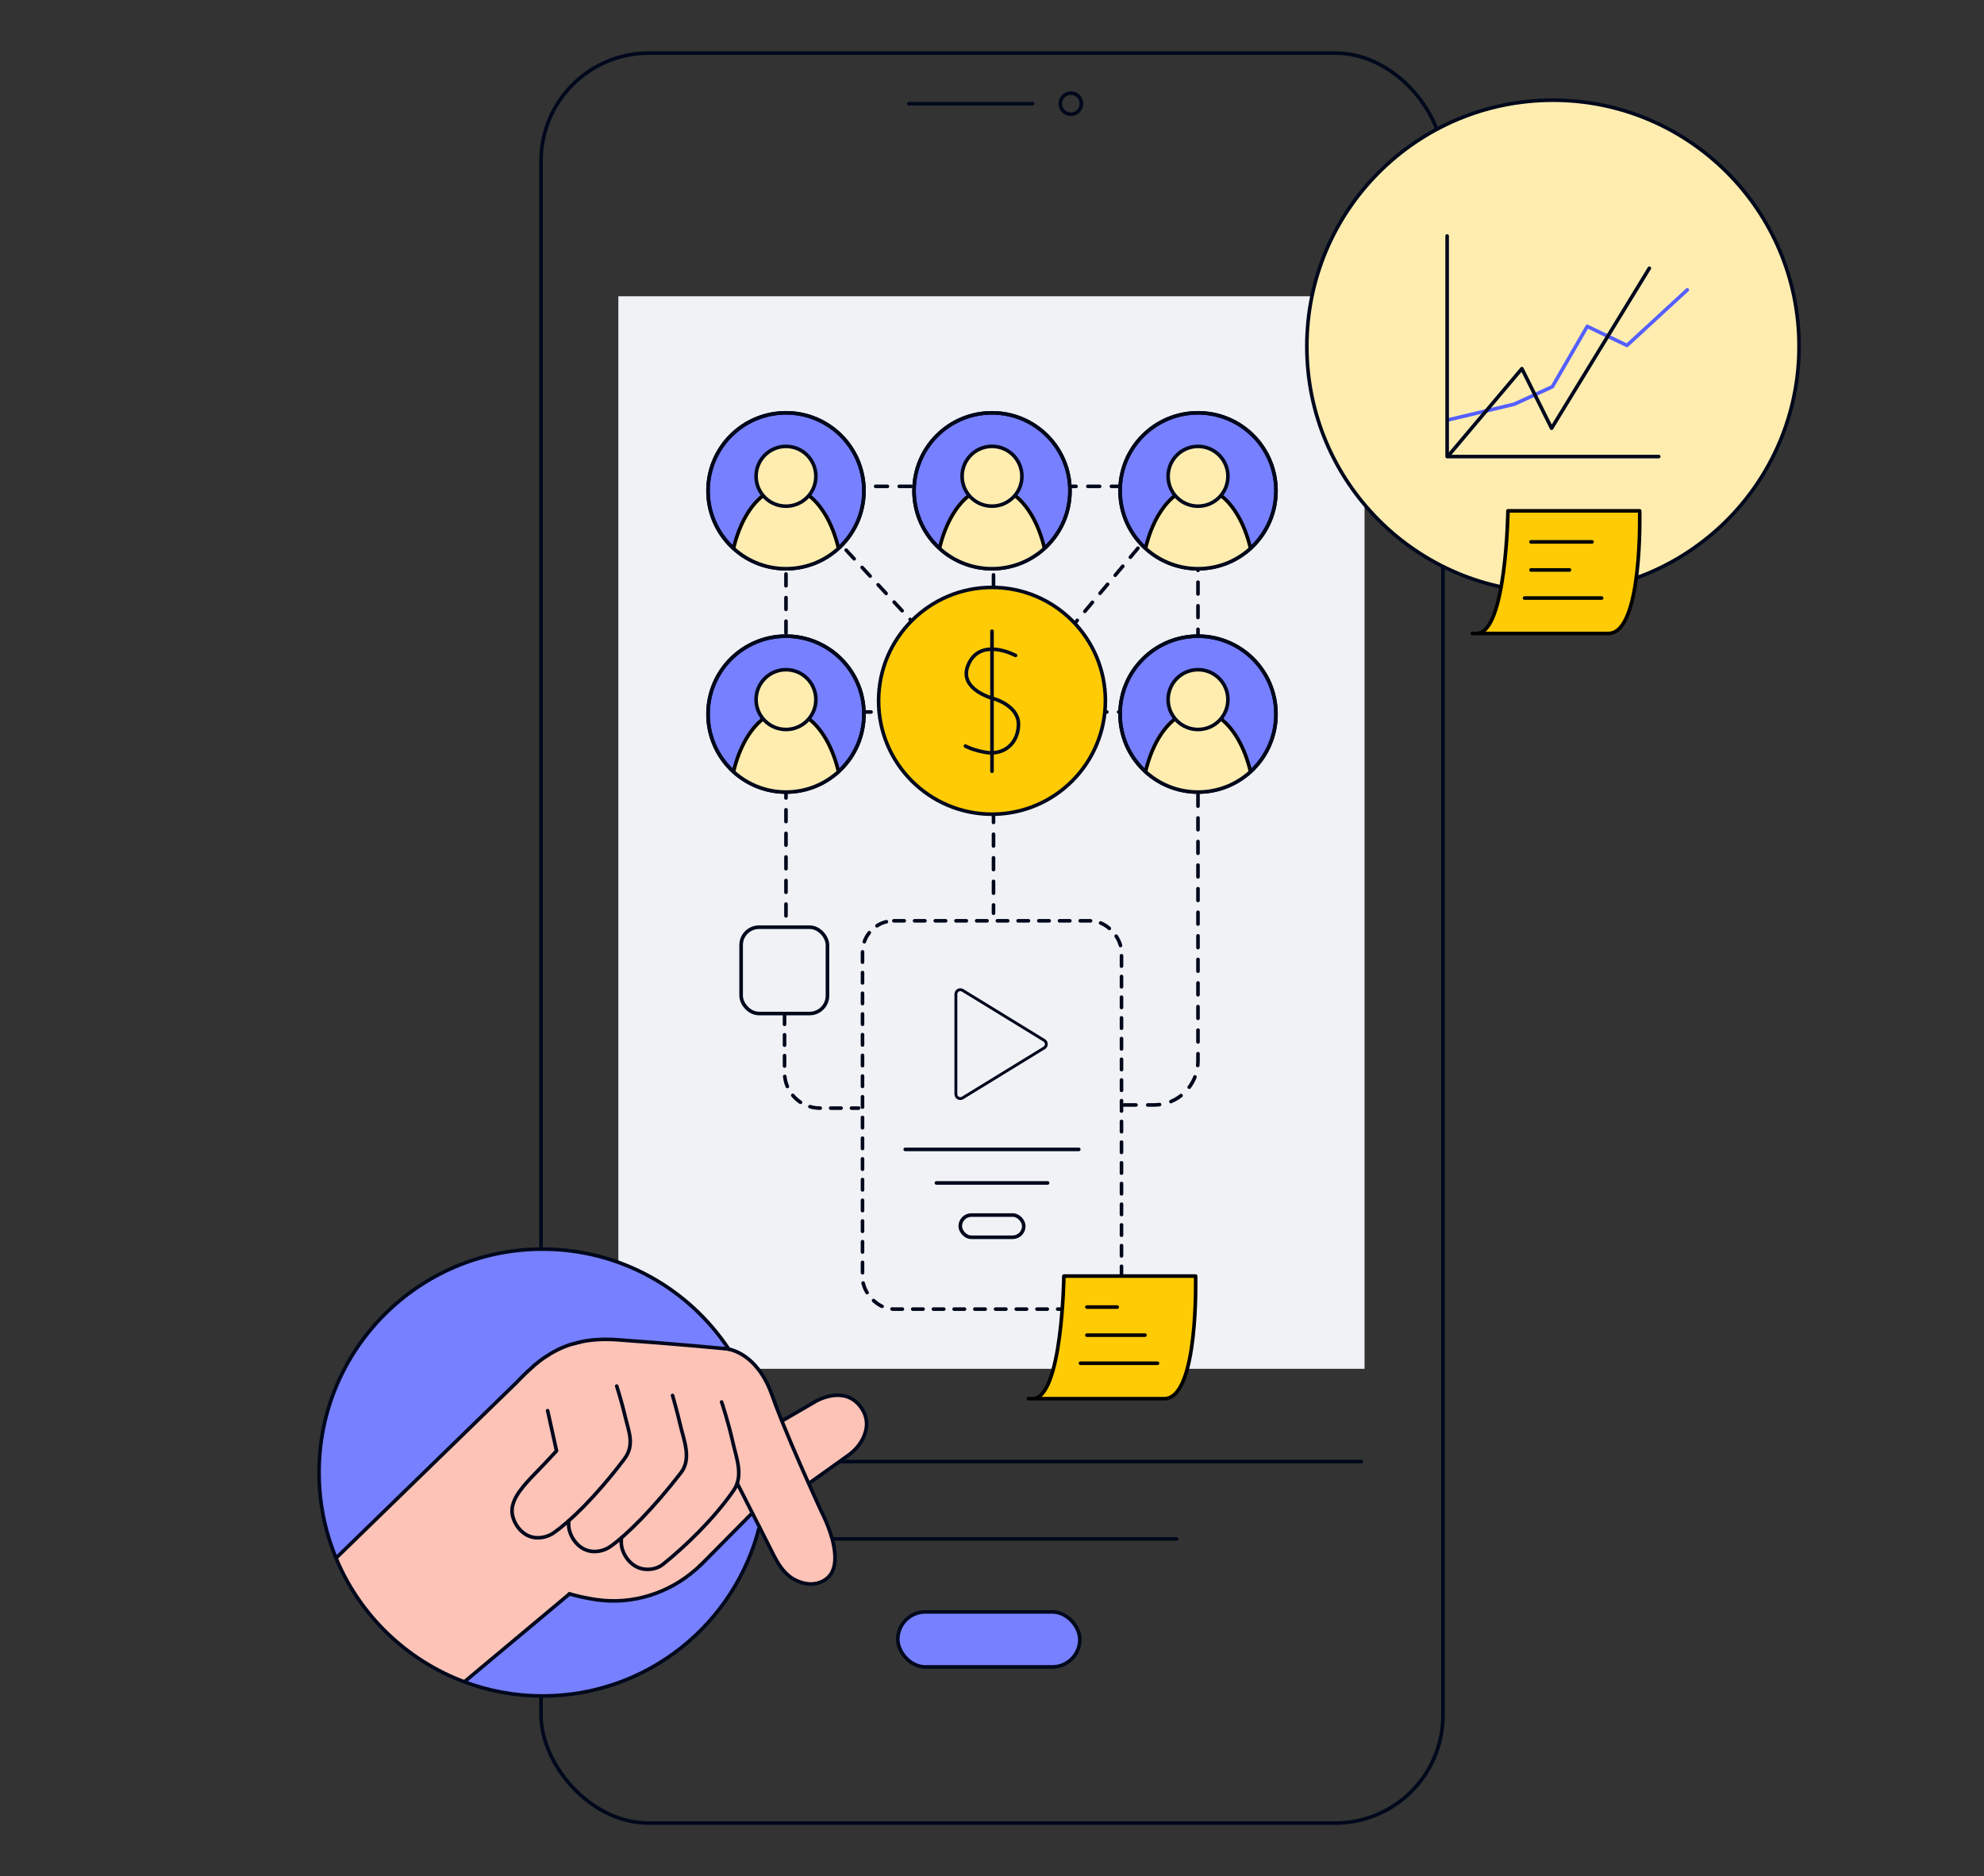 <?xml version="1.0" encoding="UTF-8"?>
<svg xmlns="http://www.w3.org/2000/svg" xmlns:xlink="http://www.w3.org/1999/xlink" id="Content" viewBox="0 0 552 522">
  <rect x="0" y="0" width="552" height="522" fill="#333333" stroke="none"/>
  <defs>
    <style>.cls-1,.cls-2{fill:#7780ff;}.cls-1,.cls-2,.cls-3,.cls-4,.cls-5,.cls-6,.cls-7,.cls-8,.cls-9,.cls-10,.cls-11,.cls-12,.cls-13,.cls-14,.cls-15,.cls-16{stroke-linecap:round;stroke-linejoin:round;}.cls-1,.cls-4,.cls-5,.cls-12{stroke:#000;}.cls-2,.cls-3,.cls-6,.cls-7,.cls-8,.cls-9,.cls-13,.cls-14,.cls-15,.cls-17,.cls-16{stroke:#00081c;}.cls-3,.cls-4{fill:#ffcb05;}.cls-5,.cls-6,.cls-17{fill:#ffedb0;}.cls-7{fill:#e3f2fe;}.cls-8,.cls-16,.cls-18{fill:#f0f2f6;}.cls-9,.cls-10,.cls-11,.cls-19,.cls-13,.cls-14,.cls-15{fill:none;}.cls-10{stroke:#00091c;}.cls-11{stroke:#555fff;}.cls-20{clip-path:url(#clippath);}.cls-19,.cls-21,.cls-18{stroke-width:0px;}.cls-12{fill:#f7bacf;}.cls-13{stroke-dasharray:0 0 3.28 3.28;}.cls-14{stroke-dasharray:0 0 2.88 2.88;}.cls-15{stroke-dasharray:0 0 2.9 2.9;}.cls-22{clip-path:url(#clippath-1);}.cls-23{clip-path:url(#clippath-4);}.cls-24{clip-path:url(#clippath-3);}.cls-25{clip-path:url(#clippath-2);}.cls-17{stroke-miterlimit:10;}.cls-16{stroke-width:.8px;}.cls-21{fill:#fcc3b6;}</style>
    <clipPath id="clippath">
      <circle class="cls-19" cx="218.68" cy="136.55" r="21.69"></circle>
    </clipPath>
    <clipPath id="clippath-1">
      <circle class="cls-19" cx="333.32" cy="136.55" r="21.69"></circle>
    </clipPath>
    <clipPath id="clippath-2">
      <circle class="cls-19" cx="276" cy="136.55" r="21.69"></circle>
    </clipPath>
    <clipPath id="clippath-3">
      <circle class="cls-19" cx="218.68" cy="198.69" r="21.69"></circle>
    </clipPath>
    <clipPath id="clippath-4">
      <circle class="cls-19" cx="333.32" cy="198.69" r="21.69"></circle>
    </clipPath>
  </defs>
  <rect class="cls-18" x="172.04" y="82.43" width="207.61" height="298.42"></rect>
  <rect class="cls-9" x="150.53" y="14.77" width="250.94" height="492.47" rx="30" ry="30"></rect>
  <line class="cls-9" x1="252.84" y1="28.85" x2="287.29" y2="28.85"></line>
  <circle class="cls-9" cx="297.94" cy="28.85" r="2.94"></circle>
  <line class="cls-13" x1="276.42" y1="146.83" x2="276.42" y2="254.09"></line>
  <line class="cls-13" x1="219.39" y1="198.1" x2="337.15" y2="198.1"></line>
  <line class="cls-13" x1="268.05" y1="210.26" x2="332.16" y2="134.04"></line>
  <line class="cls-13" x1="286.6" y1="208.49" x2="222.46" y2="139.03"></line>
  <path class="cls-13" d="M218.68,261.39v-125.85s15.35-.79,14.77-.22h82.09l17.77-1.66v161.52c0,6.77-5.49,12.26-12.26,12.26h-10.6"></path>
  <circle class="cls-1" cx="218.68" cy="136.55" r="21.69"></circle>
  <g class="cls-20">
    <path class="cls-5" d="M231.98,163.04c1.4,0,2.5-1.19,2.43-2.59-.75-13.97-7.5-24.91-15.72-24.91-8.22,0-14.97,10.94-15.72,24.91-.08,1.4,1.02,2.59,2.43,2.59h26.59Z"></path>
    <circle class="cls-6" cx="218.68" cy="132.52" r="8.32"></circle>
  </g>
  <circle class="cls-9" cx="218.68" cy="136.55" r="21.69"></circle>
  <circle class="cls-1" cx="333.32" cy="136.55" r="21.69"></circle>
  <g class="cls-22">
    <path class="cls-5" d="M346.61,163.04c1.4,0,2.5-1.19,2.43-2.59-.75-13.97-7.5-24.91-15.72-24.91-8.22,0-14.97,10.94-15.72,24.91-.08,1.4,1.02,2.59,2.43,2.59h26.59Z"></path>
    <circle class="cls-6" cx="333.32" cy="132.52" r="8.32"></circle>
  </g>
  <circle class="cls-9" cx="333.32" cy="136.55" r="21.69"></circle>
  <circle class="cls-1" cx="276" cy="136.55" r="21.69"></circle>
  <g class="cls-25">
    <path class="cls-5" d="M289.29,163.04c1.4,0,2.5-1.19,2.43-2.59-.75-13.97-7.5-24.91-15.72-24.91-8.22,0-14.97,10.94-15.72,24.91-.08,1.4,1.02,2.59,2.43,2.59h26.59Z"></path>
    <circle class="cls-6" cx="276" cy="132.51" r="8.32"></circle>
  </g>
  <circle class="cls-9" cx="276" cy="136.55" r="21.69"></circle>
  <circle class="cls-1" cx="218.68" cy="198.69" r="21.69"></circle>
  <g class="cls-24">
    <path class="cls-5" d="M231.98,225.18c1.4,0,2.5-1.19,2.43-2.59-.75-13.97-7.5-24.91-15.72-24.91-8.22,0-14.97,10.94-15.72,24.91-.08,1.4,1.02,2.59,2.43,2.59h26.59Z"></path>
    <circle class="cls-6" cx="218.68" cy="194.65" r="8.32"></circle>
  </g>
  <circle class="cls-9" cx="218.68" cy="198.69" r="21.69"></circle>
  <circle class="cls-1" cx="333.32" cy="198.69" r="21.69"></circle>
  <g class="cls-23">
    <path class="cls-5" d="M346.61,225.18c1.4,0,2.5-1.19,2.43-2.59-.75-13.97-7.5-24.91-15.72-24.91-8.22,0-14.97,10.94-15.72,24.91-.08,1.4,1.02,2.59,2.43,2.59h26.59Z"></path>
    <circle class="cls-6" cx="333.32" cy="194.65" r="8.32"></circle>
  </g>
  <circle class="cls-9" cx="333.32" cy="198.69" r="21.69"></circle>
  <line class="cls-9" x1="171.44" y1="406.67" x2="378.8" y2="406.67"></line>
  <line class="cls-9" x1="222.87" y1="428.17" x2="327.36" y2="428.17"></line>
  <rect class="cls-2" x="249.79" y="448.49" width="50.65" height="15.31" rx="7.66" ry="7.66"></rect>
  <circle class="cls-17" cx="432.07" cy="96.35" r="68.47"></circle>
  <polyline class="cls-11" points="402.75 116.87 421.3 112.46 431.9 107.6 441.62 90.81 452.66 96.11 469.45 80.65"></polyline>
  <polyline class="cls-9" points="402.95 126.82 423.43 102.57 431.69 119.15 458.89 74.64"></polyline>
  <polyline class="cls-9" points="402.63 65.66 402.63 127.03 461.5 127.03"></polyline>
  <path class="cls-21" d="M93.5,433.5c.04.12.1.24.14.36,6.61,15.65,19.44,28.01,35.39,34.03l29.36-24.41h.04s.02,0,.02.02h.08s.06.02.1.02l6.37,1.41,5.73.49,5.9-.53,5.94-1.4,5.69-2.77,6.54-5.14-4.98,3.93,7.7-6.3,3.25-2.85.04-.04,8.5-9.38,3.96,7.8,3.05,6.14,2.46,2.93c1.53,1.59,3.6,2.27,4.9,2.82h3.13c1-.25,1.68-.06,2.97-1.2l.16-.18h.02l1.26-1.48c.06-.06.12-.12.18-.16v-.04c.69-1.83.94-3.33.89-5.29l-.77-4.23s-.02-.02-.02-.04c0,0-1.8-4.99-1.8-5.01l-4.58-10,5.62-4.34,5.82-4.2s.02,0,.04-.02l.1-.06s7.91-5.83,2.56-13.21c-2.46-3.39-8.62-3.41-11.72-1.62l-10,5.63-1.77-4.37-1.5-4.03-1.88-3.78s-2.27-3.08-2.27-3.08l-2.09-1.96-3.11-1.89-2.16-.72-9.28-.88-21.76-1.72-5.83-.15-6.74,1.36h-.02s-5.56,2.42-5.56,2.42l-5.02,3.57s-.02.02-.02.02l-.18.18s-.02.02-.04.04"></path>
  <path class="cls-9" d="M200.77,390.08s1.79,5.27,3.14,11.27c.97,4.35,3.04,9.27.17,13.39-5.68,8.15-13.68,15.74-19.64,20.52-1.74,1.4-4.63,1.9-7.08.8-2.77-1.25-4.58-4.5-4.51-7.1,0-.79.04-1.11.04-1.11"></path>
  <path class="cls-9" d="M187.12,388.26s1.37,4.75,2.14,8.15c1,4.35,3.24,9.42.17,13.39-7.62,9.87-15.05,17.29-19.63,20.52-1.82,1.27-4.64,1.9-7.08.8-2.77-1.25-4.58-4.5-4.51-7.1,0-.57,0-.85,0-.85"></path>
  <path class="cls-9" d="M171.59,385.66s1.52,4.82,2.29,8.22c1,4.35,2.84,8.1-.2,12.1-8.02,10.57-15.05,17.29-19.63,20.52-1.82,1.27-4.64,1.9-7.08.8-2.77-1.25-4.58-4.5-4.51-7.1.1-3.6,3.36-7.05,6.6-10.4,3.27-3.35,5.78-6.12,5.78-6.12l-2.47-11.17"></path>
  <path class="cls-9" d="M159.16,373.97c.7-.24,1.46-.42,2.24-.58"></path>
  <line class="cls-9" x1="205.11" y1="412.69" x2="209.3" y2="420.96"></line>
  <path class="cls-9" d="M211.27,424.81l3.25,6.43c1.3,2.59,2.65,5.31,4.89,7.15.22.18.46.38.7.54,1.3.88,2.87,1.52,4.49,1.72.68.1,1.38.1,2.06,0,1.04-.14,2.08-.52,3.03-1.18.08-.06.16-.12.24-.2h.02c.6-.46,1.08-1.04,1.44-1.64v-.04c1.44-2.57,1-6.25.12-9.52t-.02-.04s-.02-.02-.02-.04c-1.08-3.89-2.81-7.15-2.81-7.15,0,0-1.7-3.63-3.97-8.76-2.77-6.19-6.39-14.57-8.92-21.24v-.02c-.36-.96-.7-1.88-1.02-2.77-1.28-3.61-2.93-6.23-4.63-8.08v-.04c-.9-.98-1.78-1.76-2.65-2.38-2.02-1.46-3.83-1.98-4.69-2.18h-.02"></path>
  <path class="cls-9" d="M225.13,412.68l10.8-7.7c1.79-1.27,3.29-2.92,4.24-4.9,1.1-2.32,1.62-5.42-.67-8.57-4.56-6.27-12.38-1.7-12.38-1.7l-9.26,5.38"></path>
  <line class="cls-9" x1="200.81" y1="430.34" x2="209.24" y2="422.9"></line>
  <line class="cls-9" x1="194.81" y1="435.59" x2="200.77" y2="430.38"></line>
  <path class="cls-9" d="M158.42,443.48s.06.02.1.02"></path>
  <path class="cls-2" d="M88.77,409.7c0,8.44,1.68,16.45,4.73,23.81l49.94-48.58h.02c1.24-1.32,2.99-3.11,4.87-4.73.02-.02.02-.04.04-.04l.18-.18s.02,0,.02-.02c1-.84,2.02-1.66,3.03-2.32,2.16-1.46,4.61-2.77,7.55-3.67h.02s2.24-.58,2.24-.58c2.91-.64,6.27-.9,10.32-.62,17.57,1.24,30.48,2.53,30.48,2.53,0,0,.2.02.56.08-11.1-16.77-30.18-27.83-51.84-27.83-34.33,0-62.16,27.81-62.16,62.16Z"></path>
  <line class="cls-9" x1="202.77" y1="375.37" x2="202.79" y2="375.37"></line>
  <path class="cls-2" d="M129.17,467.95c6.77,2.53,14.11,3.93,21.76,3.93,29.14,0,53.58-20.04,60.34-47.07l-1.96-3.85-14.49,14.63h-.02s-1.24,1.12-1.24,1.12c-7.57,6.65-17.65,9.82-27.59,8.38-2.27-.34-4.69-.8-7.33-1.56-.04,0-.06-.02-.1-.02h-.08s0-.02-.02-.02l-29.26,24.47Z"></path>
  <path class="cls-9" d="M129.17,467.95s-.1-.02-.14-.06c-15.95-6.01-28.78-18.38-35.39-34.03-.04-.12-.1-.24-.14-.36"></path>
  <path class="cls-4" d="M447.51,176.25c-9.59,0-44.88,0-36.65,0s8.69-34.11,8.69-34.11h36.65s.9,34.11-8.69,34.11Z"></path>
  <line class="cls-12" x1="425.96" y1="150.77" x2="442.93" y2="150.77"></line>
  <line class="cls-12" x1="425.96" y1="158.58" x2="436.67" y2="158.58"></line>
  <line class="cls-12" x1="424.17" y1="166.4" x2="445.61" y2="166.4"></line>
  <rect class="cls-14" x="239.97" y="256.2" width="72.06" height="108.04" rx="8.73" ry="8.73"></rect>
  <line class="cls-7" x1="260.54" y1="329.14" x2="291.46" y2="329.14"></line>
  <line class="cls-7" x1="251.86" y1="319.8" x2="300.14" y2="319.8"></line>
  <rect class="cls-9" x="267.17" y="338.07" width="17.67" height="6.18" rx="3.09" ry="3.09"></rect>
  <path class="cls-4" d="M323.96,389.16c-9.59,0-44.88,0-36.65,0s8.69-34.11,8.69-34.11h36.65s.9,34.11-8.69,34.11Z"></path>
  <line class="cls-12" x1="302.41" y1="363.67" x2="310.84" y2="363.67"></line>
  <line class="cls-12" x1="302.41" y1="371.49" x2="318.56" y2="371.49"></line>
  <line class="cls-12" x1="300.62" y1="379.3" x2="322.05" y2="379.3"></line>
  <path class="cls-16" d="M265.95,276.58v27.85c0,.96,1.05,1.55,1.87,1.05l22.71-13.92c.78-.48.78-1.61,0-2.09l-22.71-13.92c-.82-.5-1.87.09-1.87,1.05Z"></path>
  <rect class="cls-8" x="206.2" y="257.98" width="24.02" height="24.02" rx="4.97" ry="4.97"></rect>
  <path class="cls-15" d="M218.28,282.11v16.35c0,5.44,4.41,9.86,9.86,9.86h10.75"></path>
  <path class="cls-3" d="M276,226.54c17.43,0,31.55-14.13,31.55-31.55s-14.13-31.55-31.55-31.55-31.55,14.13-31.55,31.55,14.13,31.55,31.55,31.55"></path>
  <path class="cls-10" d="M282.55,182.37s-9.29-5.01-12.88,2c-3.39,6.6,4.7,9.43,6.75,10.02.7.2,1.39.45,2.04.77,1.96.95,5.03,3.02,4.91,6.58-.18,5.21-4.12,8.49-9.23,7.58-3.57-.63-5.53-1.74-5.53-1.74"></path>
  <line class="cls-10" x1="276" y1="175.64" x2="276" y2="214.59"></line>
</svg>

